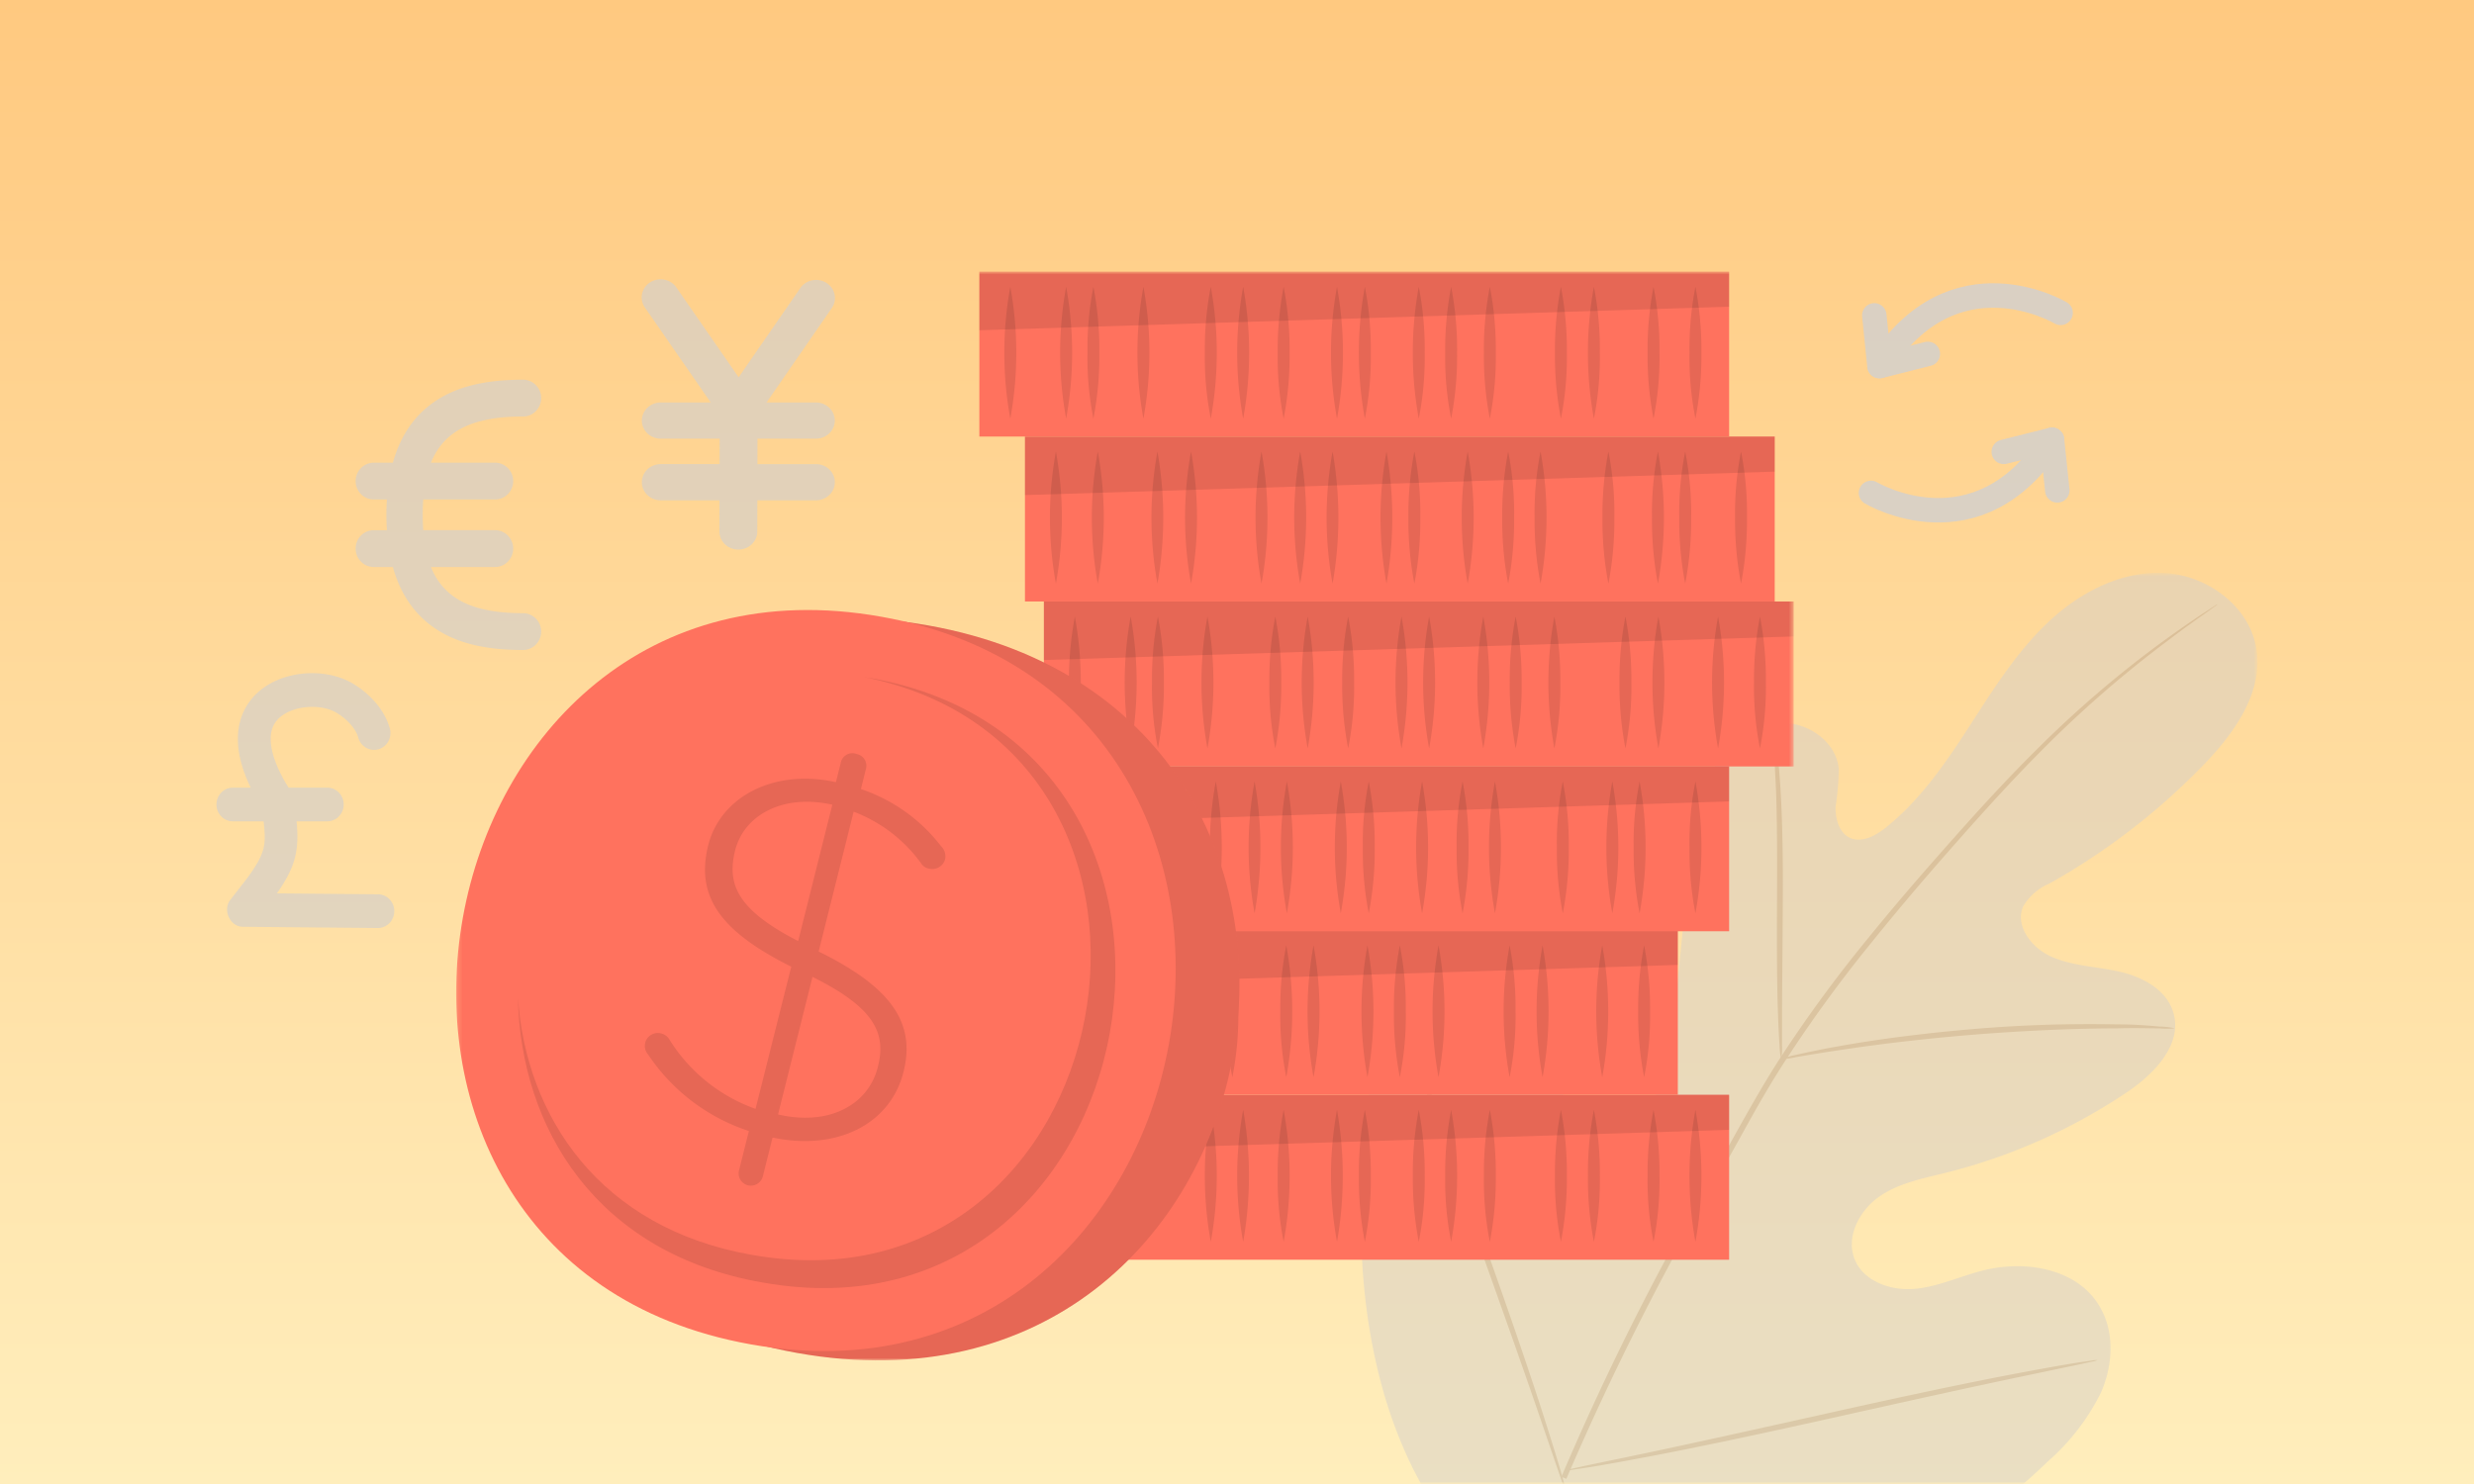<svg width="500" height="300" fill="none" xmlns="http://www.w3.org/2000/svg"><rect width="100%" height="100%" fill="#333333" stroke="none"/><g clip-path="url(#a)"><path fill="#fff" d="M0 0h500v300H0z"/><path d="M500 0H0v300h500V0Z" fill="url(#b)"/><g clip-path="url(#c)"><mask id="d" style="mask-type:luminance" maskUnits="userSpaceOnUse" x="0" y="19" width="500" height="281"><path d="M500 19H0v281h500V19Z" fill="#fff"/></mask><g mask="url(#d)"><mask id="e" style="mask-type:luminance" maskUnits="userSpaceOnUse" x="0" y="19" width="500" height="281"><path d="M500 19H0v281h500V19Z" fill="#fff"/></mask><g mask="url(#e)"><mask id="f" style="mask-type:luminance" maskUnits="userSpaceOnUse" x="275" y="115" width="182" height="214"><path d="M456.25 115.789H275V328.1h181.25V115.789Z" fill="#fff"/></mask><g style="mix-blend-mode:multiply" opacity=".5" mask="url(#f)"><path d="M303.642 320.467c-28.972-25.307-31.708-66.798-26.529-103.269.862-6.086.881-12.598 4.368-17.637 3.489-5.039 10.632-7.982 15.827-4.818 4.297 2.629 5.709 8.11 7.767 12.745a35.71 35.71 0 0 0 12.852 15.229c3.671 2.445 8.334 4.193 12.392 2.501 5.508-2.354 6.976-9.563 7.601-15.633 1.139-11.348 2.277-22.677 3.433-34.006.625-6.088 1.267-12.286 3.783-17.84s7.252-10.483 13.2-11.476c5.95-.993 12.706 3.108 13.294 9.196a55.156 55.156 0 0 1-.644 7.577c-.109 2.538.772 5.517 3.086 6.419 2.312.901 4.956-.497 6.958-2.079 6.922-5.517 12.025-12.874 16.836-20.322 4.811-7.449 9.547-15.063 15.936-21.15 6.39-6.088 14.836-10.52 23.575-10.079 8.739.442 17.423 6.805 18.69 15.596 1.267 8.791-4.645 16.957-10.814 23.302a135.918 135.918 0 0 1-31.084 23.908 11.225 11.225 0 0 0-5.269 4.581c-1.744 3.899 1.653 8.331 5.508 10.097 4.37 2.004 9.326 2.059 13.99 3.125 4.665 1.068 9.566 3.68 10.869 8.388 1.836 6.474-4.058 12.433-9.62 16.129a116.04 116.04 0 0 1-36.463 16.147c-4.645 1.16-9.492 2.079-13.421 4.838-3.929 2.758-6.702 7.982-4.994 12.487 1.708 4.505 7.161 6.493 11.915 6.143 4.755-.35 9.18-2.465 13.863-3.678 8.684-2.262 19.387-.515 23.867 7.356 2.992 5.113 2.608 11.752.22 17.214a45.035 45.035 0 0 1-10.814 14.033 117.59 117.59 0 0 1-53.575 29.685c-20.029 4.486-38.132 4.486-56.603-4.709Z" fill="#D6D0C9"/><path d="M315.558 298.545a550.505 550.505 0 0 1 27.87-56.297 2123.66 2123.66 0 0 0 8.061-14.364c2.661-4.725 5.305-9.397 8.17-13.811a273.38 273.38 0 0 1 17.882-24.406c6.059-7.486 12.081-14.364 17.773-20.764 5.691-6.4 11.108-12.248 16.284-17.361a218.174 218.174 0 0 1 26.165-22.346 226.18 226.18 0 0 1 7.673-5.315l2.039-1.324c.22-.166.458-.313.716-.423a4.517 4.517 0 0 1-.661.515l-1.964 1.416a239.293 239.293 0 0 0-7.547 5.518 229.673 229.673 0 0 0-25.796 22.529c-5.121 5.15-10.501 11.035-16.156 17.417-5.656 6.381-11.64 13.316-17.662 20.8a274.82 274.82 0 0 0-17.755 24.352c-2.845 4.394-5.508 9.029-8.116 13.756-2.606 4.726-5.323 9.526-8.059 14.381a564.236 564.236 0 0 0-27.908 56.131" fill="#B8A697"/><path d="M359.97 214.073a13.1 13.1 0 0 1-.312-2.668c-.128-1.709-.257-4.193-.349-7.263-.22-6.143-.201-14.714-.165-24.001.037-9.288 0-17.821-.386-23.909a332.75 332.75 0 0 0-.385-7.265 10.714 10.714 0 0 1 0-2.666c.257.864.404 1.747.477 2.63.258 1.692.514 4.175.753 7.246.514 6.124.753 14.713.716 24-.036 9.289-.128 17.601-.166 23.91v7.264c.038.919 0 1.82-.183 2.722ZM439.523 207.893a17.885 17.885 0 0 1-3.139 0c-2.018 0-4.939-.109-8.556 0-7.233 0-17.203.35-28.2 1.214-10.998.865-20.931 2.116-28.073 3.219-3.672.533-6.463 1.029-8.464 1.36a16.27 16.27 0 0 1-3.121.423c.991-.385 2.002-.68 3.047-.863a154.059 154.059 0 0 1 8.41-1.711c7.142-1.307 17.075-2.666 28.109-3.569a279.816 279.816 0 0 1 28.292-.882c3.672 0 6.555.258 8.575.442 1.047 0 2.092.128 3.12.367ZM423.9 274.949a4.538 4.538 0 0 1-1.083.312l-3.122.681-11.475 2.408c-9.693 2.024-23.059 4.985-37.82 8.277-14.762 3.293-28.166 6.143-37.914 7.964-4.866.919-8.813 1.637-11.548 2.059l-3.158.479a4.714 4.714 0 0 1-1.121.092 3.89 3.89 0 0 1 1.083-.331l3.122-.68 11.475-2.392c9.694-2.04 23.059-5.002 37.822-8.294 14.761-3.293 28.164-6.143 37.912-7.963 4.866-.92 8.815-1.619 11.549-2.061l3.158-.459c.367-.092.753-.111 1.12-.092ZM316.658 302.076c-.183-.331-.349-.68-.441-1.03l-1.064-3.016-3.8-11.109c-3.195-9.379-7.786-22.308-12.87-36.561-5.086-14.272-9.566-27.239-12.577-36.71-1.506-4.727-2.717-8.552-3.47-11.219l-.864-3.071a4.544 4.544 0 0 1-.238-1.104c.202.312.368.662.458 1.03l1.066 3.017 3.783 11.108c3.212 9.38 7.803 22.309 12.887 36.562 5.086 14.254 9.566 27.238 12.577 36.709 1.506 4.727 2.7 8.552 3.47 11.22l.845 3.089c.128.35.202.717.238 1.104v-.019Z" fill="#B8A697"/></g><path d="M167.037 57.198c-1.759-1.115-4.128-.653-5.292 1.032L149.28 76.27l-12.587-18.167c-1.169-1.684-3.538-2.142-5.297-1.027-1.759 1.12-2.236 3.389-1.072 5.074l13.314 19.21h-10.096c-2.11 0-3.823 1.635-3.823 3.66 0 2.026 1.708 3.663 3.823 3.663h11.905l-.01 5.136h-11.895c-2.11 0-3.823 1.637-3.823 3.662 0 2.026 1.708 3.662 3.823 3.662h11.875l-.015 6.296c-.005 2.021 1.703 3.662 3.812 3.667h.011c2.104 0 3.817-1.632 3.822-3.652l.016-6.311h11.84c2.109 0 3.822-1.636 3.822-3.662 0-2.025-1.708-3.661-3.822-3.661h-11.825l.01-5.137h11.809c2.111 0 3.823-1.637 3.823-3.662 0-2.026-1.708-3.662-3.823-3.662h-9.974l13.193-19.092c1.164-1.685.681-3.954-1.079-5.07ZM47.069 166.038h6.2l.05.413c.484 4.451.228 6.11-3.227 10.888l-3.477 4.491c-1.732 2.098-.115 5.594 2.565 5.525l27.167.245h.03c1.816 0 3.297-1.505 3.31-3.377.018-1.881-1.454-3.417-3.283-3.436l-20.432-.185c3.675-5.268 4.561-8.612 3.962-14.568h6.214c1.829 0 3.314-1.523 3.314-3.404 0-1.882-1.48-3.404-3.314-3.404h-7.823c-1.327-2.036-3.632-6.315-3.618-9.836v-.028c-.01-2.284.96-3.961 2.961-5.122 3.028-1.758 7.735-1.785 10.49-.063 2.155 1.346 3.786 3.241 4.253 4.941.498 1.808 2.331 2.86 4.09 2.348 1.758-.513 2.78-2.398 2.283-4.207-.934-3.386-3.552-6.631-7.184-8.902-4.822-3.014-12.05-3.032-17.189-.05-4.08 2.371-6.329 6.287-6.329 11.028v.095c0 3.568 1.274 7.094 2.587 9.8h-3.605c-1.829 0-3.314 1.523-3.314 3.404s1.48 3.404 3.31 3.404h.009ZM105.708 84.201c2.027 0 3.667-1.662 3.667-3.72 0-2.058-1.64-3.72-3.667-3.72-8.285 0-14.255 1.618-18.791 5.095-3.613 2.77-6.122 6.684-7.519 11.68h-3.856c-2.026 0-3.667 1.662-3.667 3.72 0 2.058 1.64 3.72 3.667 3.72h2.65a49.04 49.04 0 0 0-.102 3.102c0 1.069.04 2.093.102 3.102h-2.65c-2.026 0-3.667 1.662-3.667 3.72 0 2.058 1.64 3.72 3.667 3.72h3.852c1.396 4.996 3.905 8.905 7.518 11.68 4.536 3.477 10.507 5.1 18.792 5.1 2.026 0 3.666-1.662 3.666-3.72 0-2.058-1.64-3.72-3.666-3.72-10.072 0-15.97-2.82-18.611-9.34h12.957c2.026 0 3.667-1.662 3.667-3.72 0-2.058-1.641-3.72-3.667-3.72H85.54a44.809 44.809 0 0 1 0-6.204h14.515c2.026 0 3.666-1.662 3.666-3.72 0-2.058-1.64-3.72-3.666-3.72H87.102c2.637-6.52 8.54-9.34 18.611-9.34l-.005.005Z" fill="#D6D0C9" style="mix-blend-mode:multiply" opacity=".7"/><mask id="g" style="mask-type:luminance" maskUnits="userSpaceOnUse" x="92" y="54" width="271" height="222"><path d="M362.5 54.906H92.187v220.116H362.5V54.906Z" fill="#fff"/></mask><g mask="url(#g)"><path d="M349.459 221.317H197.931v33.344h151.528v-33.344Z" fill="#FF725E"/><g opacity=".1" fill="#000"><path d="M204.186 224.359a74.228 74.228 0 0 1 0 26.685 74.183 74.183 0 0 1 0-26.685ZM215.47 224.359a74.274 74.274 0 0 1 0 26.685 74.228 74.228 0 0 1 0-26.685ZM220.98 224.359a74.228 74.228 0 0 1 0 26.685 74.183 74.183 0 0 1 0-26.685ZM251.247 224.359a76.47 76.47 0 0 1 0 26.685 74.183 74.183 0 0 1 0-26.685ZM259.428 224.359a74.183 74.183 0 0 1 0 26.685 63.632 63.632 0 0 1-1.203-13.343 67.163 67.163 0 0 1 1.203-13.342ZM293.28 224.359a74.228 74.228 0 0 1 0 26.685 63.632 63.632 0 0 1-1.203-13.343 67.015 67.015 0 0 1 1.203-13.342ZM301.1 224.359a67.089 67.089 0 0 1 1.203 13.342 66.938 66.938 0 0 1-1.203 13.343 63.565 63.565 0 0 1-1.203-13.343 67.089 67.089 0 0 1 1.203-13.342ZM315.463 224.359a67.163 67.163 0 0 1 1.203 13.342 67.012 67.012 0 0 1-1.203 13.343 63.7 63.7 0 0 1-1.204-13.343 67.239 67.239 0 0 1 1.204-13.342ZM286.736 224.359a67.238 67.238 0 0 1 1.203 13.342 63.632 63.632 0 0 1-1.203 13.343 66.938 66.938 0 0 1-1.203-13.343 67.089 67.089 0 0 1 1.203-13.342ZM231.084 224.358a75.075 75.075 0 0 1 0 26.639 74.234 74.234 0 0 1 0-26.686v.047ZM270.206 224.359a76.47 76.47 0 0 1 0 26.685 74.228 74.228 0 0 1 0-26.685ZM275.836 224.359a67.089 67.089 0 0 1 1.203 13.342 63.632 63.632 0 0 1-1.203 13.343 66.938 66.938 0 0 1-1.203-13.343 67.089 67.089 0 0 1 1.203-13.342ZM334.181 224.359a67.238 67.238 0 0 1 1.203 13.342 63.632 63.632 0 0 1-1.203 13.343 63.565 63.565 0 0 1-1.203-13.343 67.163 67.163 0 0 1 1.203-13.342ZM342.65 224.359a74.228 74.228 0 0 1 0 26.685 74.274 74.274 0 0 1 0-26.685ZM322.128 224.359a67.089 67.089 0 0 1 1.203 13.342 63.632 63.632 0 0 1-1.203 13.343 67.012 67.012 0 0 1-1.203-13.343 67.163 67.163 0 0 1 1.203-13.342ZM244.703 224.359a74.274 74.274 0 0 1 0 26.685 74.228 74.228 0 0 1 0-26.685Z"/></g><path opacity=".1" d="M349.436 221.317v7.09l-151.505 4.743v-11.833h151.505Z" fill="#000"/><path d="M339.091 187.972h-151.53v33.345h151.53v-33.345Z" fill="#FF725E"/><g opacity=".1" fill="#000"><path d="M193.817 191.109a74.152 74.152 0 0 1 0 26.663 63.343 63.343 0 0 1-1.203-13.32c-.048-4.479.336-8.957 1.203-13.343ZM205.1 191.109a74.107 74.107 0 0 1 0 26.663 63.41 63.41 0 0 1-1.203-13.32c-.047-4.479.337-8.957 1.203-13.343ZM210.611 191.109a67.261 67.261 0 0 1 1.203 13.343 63.41 63.41 0 0 1-1.203 13.32 63.343 63.343 0 0 1-1.203-13.32 67.112 67.112 0 0 1 1.203-13.343ZM240.877 191.109a74.107 74.107 0 0 1 0 26.663 74.152 74.152 0 0 1 0-26.663ZM249.058 191.109c.867 4.386 1.251 8.864 1.203 13.343a63.343 63.343 0 0 1-1.203 13.32 66.851 66.851 0 0 1-1.203-13.32 67.261 67.261 0 0 1 1.203-13.343ZM282.909 191.109c.868 4.386 1.252 8.864 1.204 13.343a63.343 63.343 0 0 1-1.204 13.32 66.851 66.851 0 0 1-1.203-13.32 67.261 67.261 0 0 1 1.203-13.343ZM290.73 191.109a74.152 74.152 0 0 1 0 26.663 74.062 74.062 0 0 1 0-26.663ZM305.094 191.109c.865 4.386 1.251 8.864 1.203 13.343a63.476 63.476 0 0 1-1.203 13.32 74.062 74.062 0 0 1 0-26.663ZM276.366 191.109a74.107 74.107 0 0 1 0 26.663 74.152 74.152 0 0 1 0-26.663ZM220.62 191.109a74.152 74.152 0 0 1 0 26.663 74.107 74.107 0 0 1 0-26.663ZM259.958 191.109a74.152 74.152 0 0 1 0 26.663 63.343 63.343 0 0 1-1.203-13.32c-.049-4.479.336-8.957 1.203-13.343ZM265.467 191.109a74.152 74.152 0 0 1 0 26.663 74.107 74.107 0 0 1 0-26.663ZM323.813 191.109a74.197 74.197 0 0 1 0 26.663 74.062 74.062 0 0 1 0-26.663ZM332.281 191.109a67.112 67.112 0 0 1 1.203 13.343 63.41 63.41 0 0 1-1.203 13.32 66.777 66.777 0 0 1-1.203-13.32 67.187 67.187 0 0 1 1.203-13.343ZM311.758 191.109a74.152 74.152 0 0 1 0 26.663 74.062 74.062 0 0 1 0-26.663ZM234.333 191.109a67.187 67.187 0 0 1 1.203 13.343 66.777 66.777 0 0 1-1.203 13.32 63.41 63.41 0 0 1-1.203-13.32 67.261 67.261 0 0 1 1.203-13.343Z"/></g><path opacity=".1" d="M339.091 187.972v7.09l-151.53 4.768v-11.858h151.53Z" fill="#000"/><path d="M362.5 121.594H210.97v33.345H362.5v-33.345Z" fill="#FF725E"/><g opacity=".1" fill="#000"><path d="M217.227 124.637a74.141 74.141 0 0 1 0 26.661 74.05 74.05 0 0 1 0-26.661ZM228.509 124.637a74.05 74.05 0 0 1 0 26.661 74.141 74.141 0 0 1 0-26.661ZM234.02 124.637a67.1 67.1 0 0 1 1.204 13.343 66.691 66.691 0 0 1-1.204 13.318 63.463 63.463 0 0 1-1.203-13.318 67.173 67.173 0 0 1 1.203-13.343ZM264.287 124.637a74.05 74.05 0 0 1 0 26.661 74.096 74.096 0 0 1 0-26.661ZM272.467 124.637a67.099 67.099 0 0 1 1.203 13.343 63.396 63.396 0 0 1-1.203 13.318 66.764 66.764 0 0 1-1.203-13.318 67.173 67.173 0 0 1 1.203-13.343ZM306.32 124.637a66.94 66.94 0 0 1 1.204 13.343 63.464 63.464 0 0 1-1.204 13.318 66.764 66.764 0 0 1-1.203-13.318 67.173 67.173 0 0 1 1.203-13.343ZM314.139 124.637a66.938 66.938 0 0 1 1.203 13.343 63.396 63.396 0 0 1-1.203 13.318 74.096 74.096 0 0 1 0-26.661ZM328.503 124.637a66.938 66.938 0 0 1 1.203 13.343 63.396 63.396 0 0 1-1.203 13.318 66.764 66.764 0 0 1-1.203-13.318 67.173 67.173 0 0 1 1.203-13.343ZM299.777 124.637a74.141 74.141 0 0 1 0 26.661 74.05 74.05 0 0 1 0-26.661ZM244.028 124.637a74.05 74.05 0 0 1 0 26.661 74.096 74.096 0 0 1 0-26.661ZM283.247 124.637a74.141 74.141 0 0 1 0 26.661 74.05 74.05 0 0 1 0-26.661ZM288.828 124.637a74.05 74.05 0 0 1 0 26.661 74.096 74.096 0 0 1 0-26.661ZM347.222 124.637a74.096 74.096 0 0 1 0 26.661 74.05 74.05 0 0 1 0-26.661ZM355.691 124.637a67.173 67.173 0 0 1 1.203 13.343 63.33 63.33 0 0 1-1.203 13.318 63.396 63.396 0 0 1-1.203-13.318c-.047-4.48.36-8.935 1.203-13.343ZM335.167 124.637a74.05 74.05 0 0 1 0 26.661 74.096 74.096 0 0 1 0-26.661ZM257.744 124.637a67.248 67.248 0 0 1 1.203 13.343 66.838 66.838 0 0 1-1.203 13.318 63.33 63.33 0 0 1-1.203-13.318 66.938 66.938 0 0 1 1.203-13.343Z"/></g><path opacity=".1" d="M362.5 121.594v7.067l-151.53 4.767v-11.834H362.5Z" fill="#000"/><path d="M358.675 88.25h-151.53v33.344h151.53V88.25Z" fill="#FF725E"/><g opacity=".1" fill="#000"><path d="M351.866 117.978a67.1 67.1 0 0 1-1.204-13.343 63.695 63.695 0 0 1 1.204-13.342 63.694 63.694 0 0 1 1.203 13.342 67.173 67.173 0 0 1-1.203 13.343ZM340.581 117.978a67.248 67.248 0 0 1-1.203-13.343 63.694 63.694 0 0 1 1.203-13.342 63.56 63.56 0 0 1 1.203 13.342 67.099 67.099 0 0 1-1.203 13.343ZM335.072 117.978a66.938 66.938 0 0 1-1.203-13.343 63.627 63.627 0 0 1 1.203-13.342 74.229 74.229 0 0 1 0 26.685ZM304.805 117.978a67.025 67.025 0 0 1-1.203-13.343 67.019 67.019 0 0 1 1.203-13.342 63.694 63.694 0 0 1 1.203 13.342 67.173 67.173 0 0 1-1.203 13.343ZM296.623 117.978a74.274 74.274 0 0 1 0-26.685 74.184 74.184 0 0 1 0 26.685ZM262.772 117.978a74.184 74.184 0 0 1 0-26.685 74.229 74.229 0 0 1 0 26.685ZM254.951 117.978a74.32 74.32 0 0 1 0-26.685 74.184 74.184 0 0 1 0 26.685ZM240.709 117.978a74.229 74.229 0 0 1 0-26.685 74.184 74.184 0 0 1 0 26.685ZM269.317 117.978a74.229 74.229 0 0 1 0-26.685 76.47 76.47 0 0 1 0 26.685ZM325.062 117.978a67.173 67.173 0 0 1-1.203-13.343 67.168 67.168 0 0 1 1.203-13.342 63.695 63.695 0 0 1 1.204 13.342 66.94 66.94 0 0 1-1.204 13.343ZM285.844 117.978a67.248 67.248 0 0 1-1.203-13.343 67.242 67.242 0 0 1 1.203-13.342 63.56 63.56 0 0 1 1.203 13.342 67.173 67.173 0 0 1-1.203 13.343ZM280.214 117.978a74.274 74.274 0 0 1 0-26.685 76.47 76.47 0 0 1 0 26.685ZM221.869 117.978a74.274 74.274 0 0 1 0-26.685 74.229 74.229 0 0 1 0 26.685ZM213.4 117.978a74.274 74.274 0 0 1 0-26.685 74.229 74.229 0 0 1 0 26.685ZM233.923 117.978a74.274 74.274 0 0 1 0-26.685 76.47 76.47 0 0 1 0 26.685ZM311.348 117.978a67.087 67.087 0 0 1-1.203-13.343 63.694 63.694 0 0 1 1.203-13.342 74.184 74.184 0 0 1 0 26.685Z"/></g><path opacity=".1" d="M358.675 88.25v7.09l-151.53 4.743V88.25h151.53Z" fill="#000"/><path d="M349.459 54.906H197.931V88.25h151.528V54.906Z" fill="#FF725E"/><g opacity=".1" fill="#000"><path d="M204.186 57.973a74.098 74.098 0 0 1 0 26.661 74.052 74.052 0 0 1 0-26.661ZM215.47 57.973a74.143 74.143 0 0 1 0 26.661 74.098 74.098 0 0 1 0-26.661ZM220.98 57.973a67.172 67.172 0 0 1 1.203 13.343 66.772 66.772 0 0 1-1.203 13.318 63.336 63.336 0 0 1-1.202-13.319c-.048-4.479.336-8.959 1.202-13.342ZM251.247 57.973a74.098 74.098 0 0 1 0 26.661 74.052 74.052 0 0 1 0-26.661ZM259.428 57.973a67.097 67.097 0 0 1 1.203 13.343 66.698 66.698 0 0 1-1.203 13.318 63.404 63.404 0 0 1-1.203-13.319 67.172 67.172 0 0 1 1.203-13.342ZM293.28 57.973a67.172 67.172 0 0 1 1.203 13.343 66.772 66.772 0 0 1-1.203 13.318 63.404 63.404 0 0 1-1.203-13.319c-.049-4.479.36-8.934 1.203-13.342ZM301.098 57.973c.866 4.383 1.252 8.863 1.204 13.343a63.471 63.471 0 0 1-1.204 13.318 66.772 66.772 0 0 1-1.203-13.319 67.172 67.172 0 0 1 1.203-13.342ZM315.462 57.973a67.098 67.098 0 0 1 1.204 13.343 63.338 63.338 0 0 1-1.204 13.318 66.846 66.846 0 0 1-1.203-13.319 67.246 67.246 0 0 1 1.203-13.342ZM286.736 57.973c.866 4.383 1.252 8.863 1.203 13.343a63.404 63.404 0 0 1-1.203 13.318 74.052 74.052 0 0 1 0-26.661ZM231.084 57.973a74.052 74.052 0 0 1 0 26.661 74.098 74.098 0 0 1 0-26.661ZM270.206 57.973a74.052 74.052 0 0 1 0 26.661 74.098 74.098 0 0 1 0-26.661ZM275.836 57.973c.867 4.383 1.251 8.863 1.203 13.343a63.27 63.27 0 0 1-1.203 13.318 74.143 74.143 0 0 1 0-26.661ZM334.181 57.973c.866 4.383 1.252 8.863 1.203 13.343a63.404 63.404 0 0 1-1.203 13.318 66.772 66.772 0 0 1-1.203-13.319 67.172 67.172 0 0 1 1.203-13.342ZM342.652 57.973a67.246 67.246 0 0 1 1.203 13.343 66.846 66.846 0 0 1-1.203 13.318 63.205 63.205 0 0 1-1.204-13.319c-.048-4.479.336-8.959 1.204-13.342ZM322.127 57.973c.867 4.383 1.251 8.863 1.203 13.343a63.27 63.27 0 0 1-1.203 13.318 74.143 74.143 0 0 1 0-26.661ZM244.703 57.973a74.052 74.052 0 0 1 0 26.661 63.47 63.47 0 0 1-1.203-13.319c-.048-4.479.338-8.959 1.203-13.342Z"/></g><path opacity=".1" d="M349.459 54.906v7.09l-151.528 4.767V54.905h151.528Z" fill="#000"/><path d="M349.459 154.914H197.931v33.343h151.528v-33.343Z" fill="#FF725E"/><g opacity=".1" fill="#000"><path d="M342.652 184.642c-.868-4.384-1.252-8.863-1.204-13.342a63.198 63.198 0 0 1 1.204-13.318 74.136 74.136 0 0 1 0 26.66ZM331.367 184.642c-.865-4.384-1.251-8.863-1.203-13.342a63.463 63.463 0 0 1 1.203-13.318 74.045 74.045 0 0 1 0 26.66ZM325.856 184.642a74.09 74.09 0 0 1 0-26.66 74.045 74.045 0 0 1 0 26.66ZM295.589 184.642c-.866-4.384-1.25-8.863-1.201-13.342a63.262 63.262 0 0 1 1.201-13.318 66.69 66.69 0 0 1 1.203 13.318 67.089 67.089 0 0 1-1.203 13.342ZM287.409 184.642a74.09 74.09 0 0 1 0-26.66 74.136 74.136 0 0 1 0 26.66ZM253.558 184.642a74.045 74.045 0 0 1 0-26.66 76.328 76.328 0 0 1 0 26.66ZM245.712 184.642a74.18 74.18 0 0 1 0-26.66 74.045 74.045 0 0 1 0 26.66ZM231.35 184.642a76.328 76.328 0 0 1 0-26.66 74.045 74.045 0 0 1 0 26.66ZM260.078 184.642a74.09 74.09 0 0 1 0-26.66 74.136 74.136 0 0 1 0 26.66ZM315.847 184.642c-.866-4.384-1.25-8.863-1.203-13.342a63.396 63.396 0 0 1 1.203-13.318 66.69 66.69 0 0 1 1.203 13.318 67.089 67.089 0 0 1-1.203 13.342ZM276.631 184.642c-.867-4.384-1.251-8.863-1.203-13.342a63.33 63.33 0 0 1 1.203-13.318 66.838 66.838 0 0 1 1.203 13.318 67.238 67.238 0 0 1-1.203 13.342ZM270.977 184.642a74.045 74.045 0 0 1 0-26.66 74.09 74.09 0 0 1 0 26.66ZM212.631 184.642a74.136 74.136 0 0 1 0-26.66 74.045 74.045 0 0 1 0 26.66ZM204.186 184.642a74.045 74.045 0 0 1 0-26.66 74.09 74.09 0 0 1 0 26.66ZM224.684 184.642a74.09 74.09 0 0 1 0-26.66 74.045 74.045 0 0 1 0 26.66ZM302.134 184.642a74.09 74.09 0 0 1 0-26.66 74.136 74.136 0 0 1 0 26.66Z"/></g><path opacity=".1" d="M349.459 154.914v7.091l-151.528 4.767v-11.858h151.528Z" fill="#000"/><path d="M187.584 126.433c99.729 17.822 73.408 164.926-26.465 147.08-99.872-17.845-73.454-164.998 26.465-147.08Z" fill="#FF725E"/><path opacity=".1" d="M187.584 126.433c99.729 17.822 73.408 164.926-26.465 147.08-99.872-17.845-73.454-164.998 26.465-147.08Z" fill="#000"/><path d="M178.153 124.683c95.061 16.984 68.692 164.088-26.465 147.08-95.157-17.007-68.69-164.087 26.465-147.08Z" fill="#FF725E"/><path opacity=".1" d="M104.675 201.675c.506 26.23 15.735 51.718 49.419 57.586 79.012 14.11 100.883-107.986 21.99-122.167-.504 0-1.034-.191-1.539-.239 73.96 14.732 52.763 130.288-22.568 116.825-30.845-5.389-45.666-28.026-47.302-52.005Z" fill="#000"/><path d="M173.173 152.447a2.4 2.4 0 0 1 1.877 2.826c0 .072-.025.12-.048.192l-1.011 4.048a34.078 34.078 0 0 1 16.192 11.546 2.835 2.835 0 0 1 .819 2.659 2.672 2.672 0 0 1-3.272 1.868c-.699-.119-1.275-.55-1.636-1.149a29.858 29.858 0 0 0-13.571-10.348l-7.073 28.265c14.605 7.187 19.656 14.373 17.155 24.314-2.671 10.708-13.594 16.025-26.466 13.294l-1.973 7.857a2.486 2.486 0 0 1-3.008 1.797c-1.323-.335-2.141-1.676-1.804-2.994l1.997-7.977a39.125 39.125 0 0 1-20.355-15.451c-.962-1.078-.89-2.73.193-3.689.649-.574 1.539-.814 2.382-.599a2.625 2.625 0 0 1 1.66 1.151 33.907 33.907 0 0 0 17.467 14.109l7.218-28.746c-14.436-7.186-19.248-14.228-16.842-24.313 2.406-10.085 13.426-15.762 25.865-12.983l.963-3.833a2.398 2.398 0 0 1 2.765-1.988c.169.024.361.072.506.144Zm-11.862 37.799 6.906-27.571c-9.889-2.228-17.829 2.012-19.657 9.271-1.684 6.874.481 11.976 12.751 18.3Zm2.912 7.186-6.978 27.859c10.202 2.395 18.261-1.892 20.163-9.582 1.78-6.875-.699-12-13.161-18.205v-.072h-.024Z" fill="#000" opacity=".1"/></g><g style="mix-blend-mode:multiply" opacity=".9" stroke="#D6D0C9" stroke-width="4.948" stroke-linecap="round" stroke-linejoin="round"><path d="M378.134 99.644s21.583 12.893 36.586-10.739"/><path d="m404.967 91.347 9.753-2.441 1.064 10.23"/></g><g style="mix-blend-mode:multiply" opacity=".9" stroke="#D6D0C9" stroke-width="4.948" stroke-linecap="round" stroke-linejoin="round"><path d="M416.452 63.245s-21.585-12.892-36.588 10.74"/><path d="m389.616 71.543-9.766 2.471-1.05-10.26"/></g></g></g></g></g><defs><clipPath id="a"><path fill="#fff" d="M0 0h500v300H0z"/></clipPath><clipPath id="c"><path fill="#fff" transform="translate(0 19)" d="M0 0h500v281H0z"/></clipPath><linearGradient id="b" x1="250" y1="0" x2="250" y2="300" gradientUnits="userSpaceOnUse"><stop stop-color="#FFC980"/><stop offset="1" stop-color="#FFEEBC"/></linearGradient></defs></svg>

